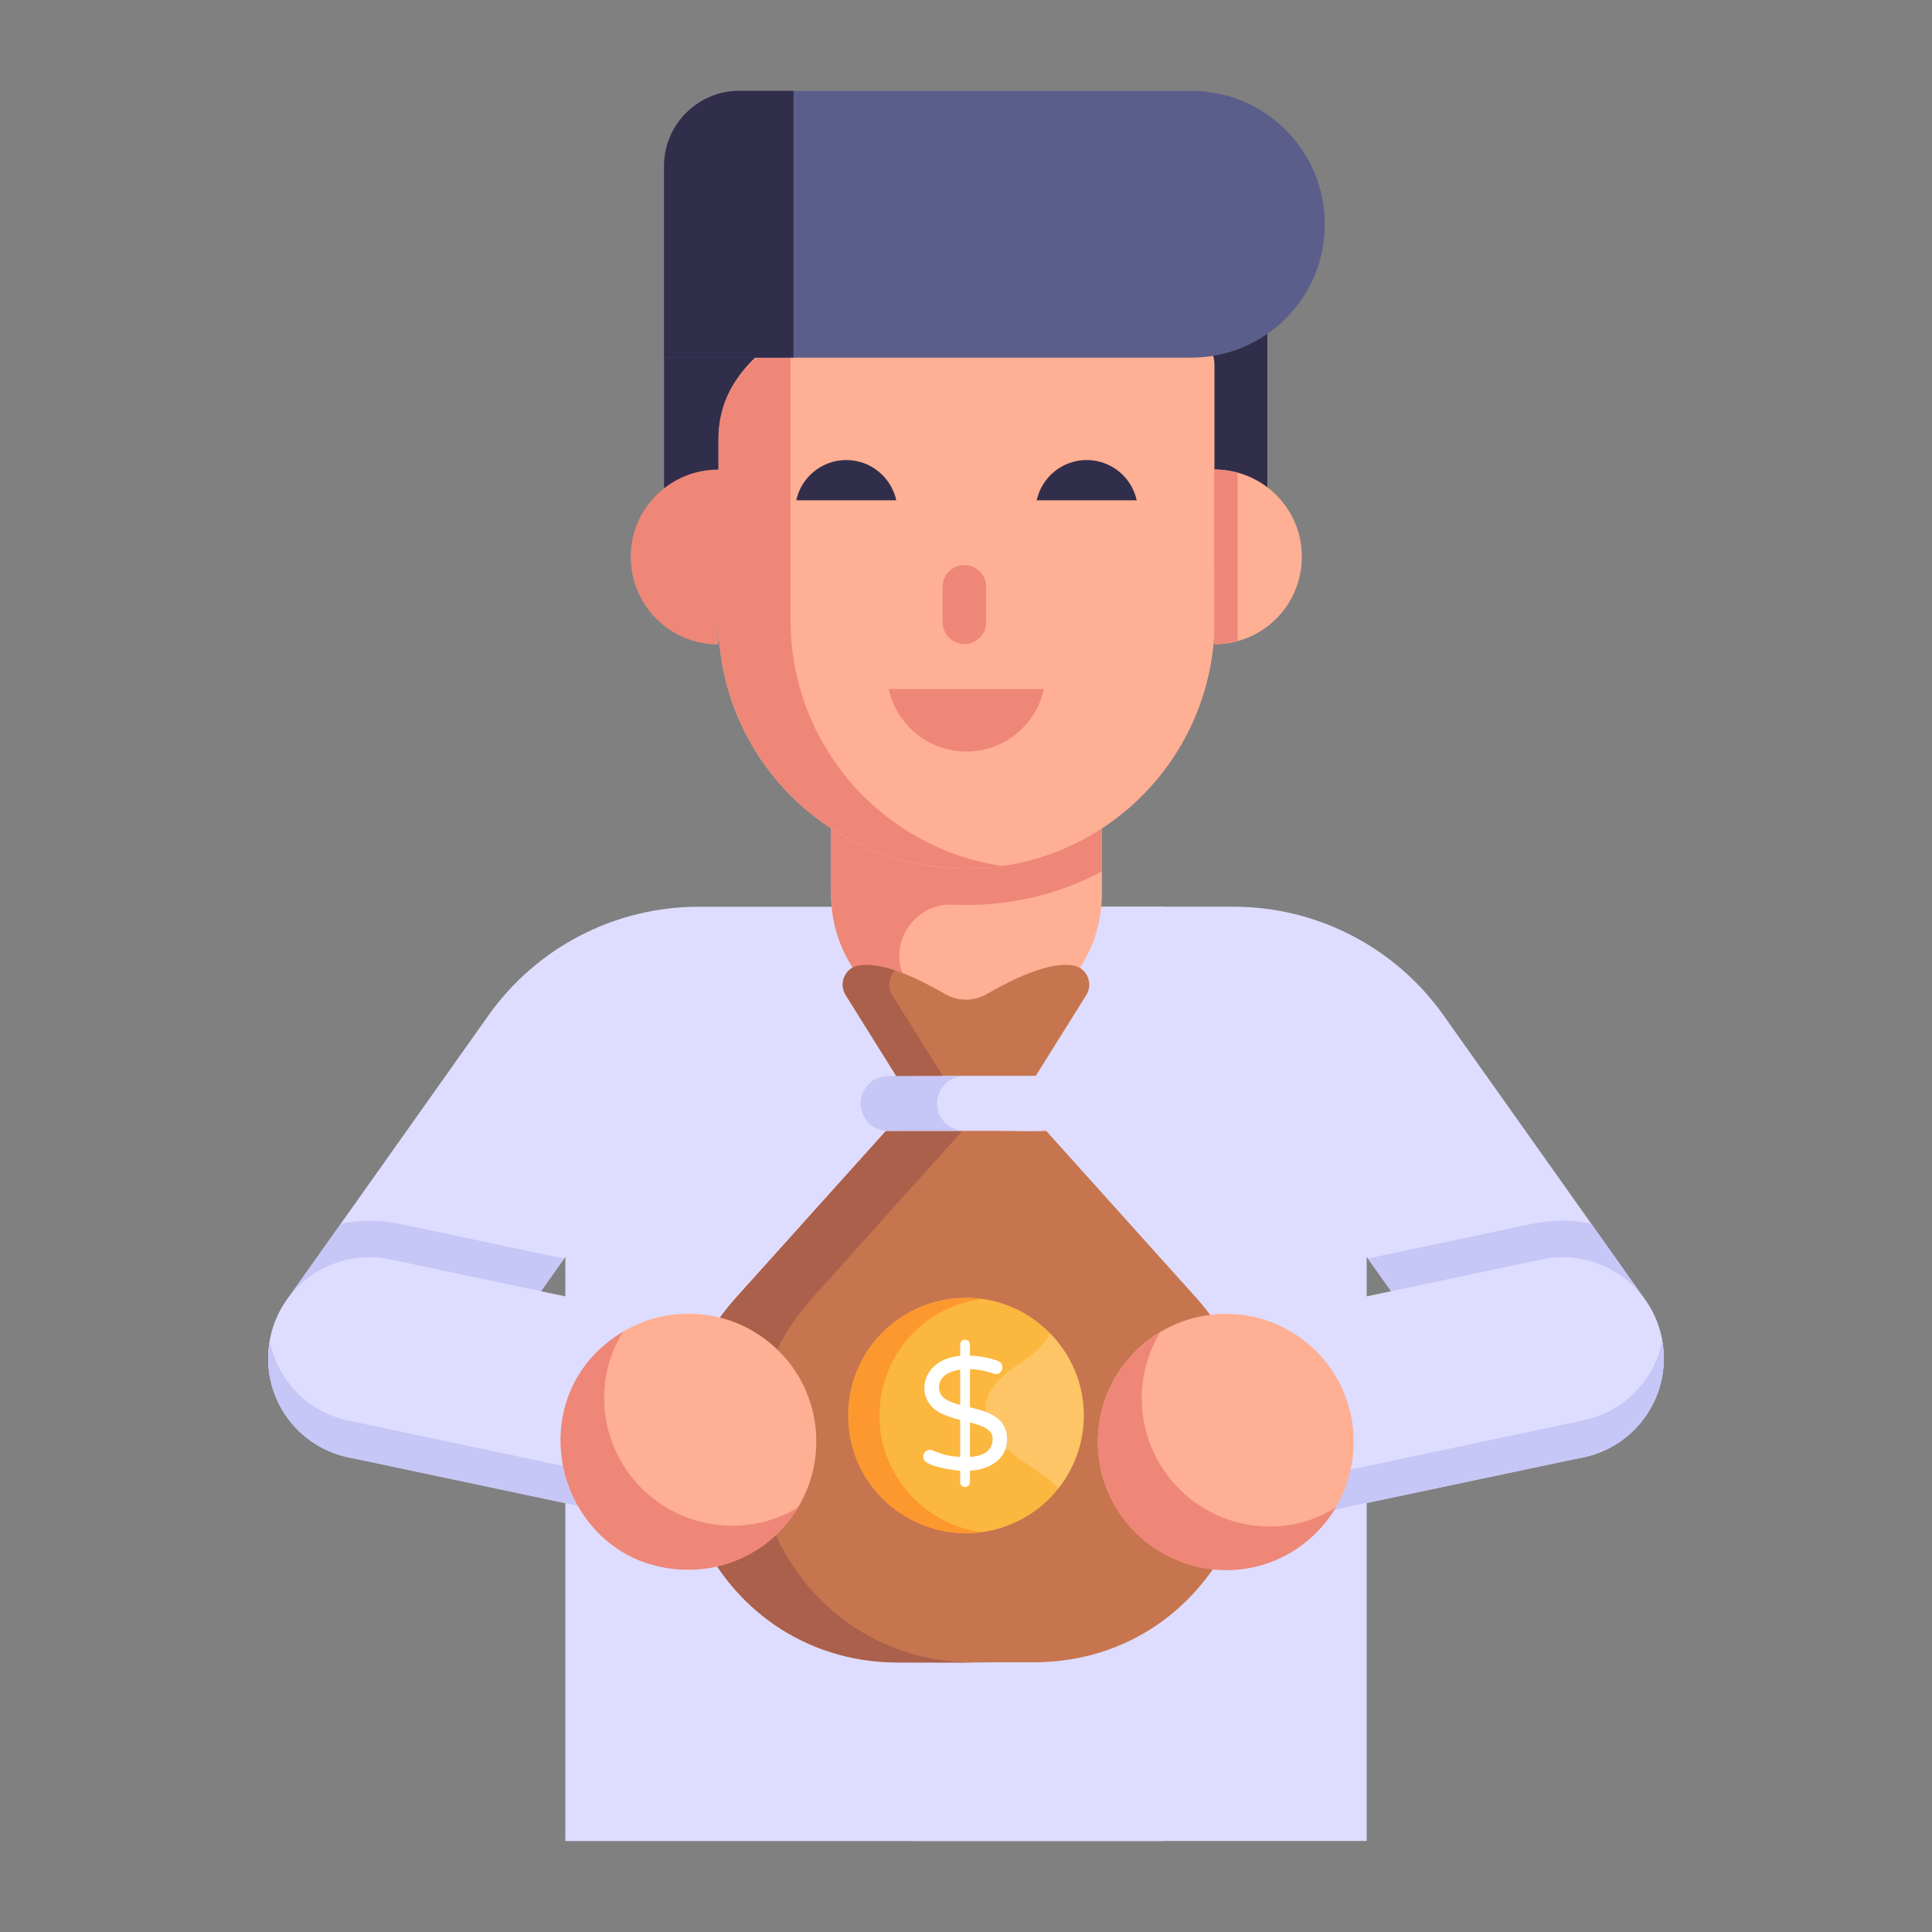 <svg xmlns="http://www.w3.org/2000/svg" width="36" height="36" viewBox="0 0 36 36" fill="none"><rect x="0" y="0" width="36" height="36" fill="#808080" stroke="none"/><path d="M21.695 34.306V16.896H13.017C11.46 16.896 10 17.652 9.1 18.923L5.349 24.215C4.746 25.065 4.938 26.237 5.788 26.847C6.117 27.08 6.501 27.197 6.878 27.197C7.467 27.197 8.043 26.923 8.413 26.409L10.534 23.422V34.306H21.695Z" fill="#DEDDFF"></path><path d="M5.791 26.845C6.12 27.078 6.504 27.195 6.881 27.195C7.47 27.195 8.046 26.92 8.416 26.406L10.507 23.452L7.429 22.801C7.068 22.731 6.704 22.722 6.346 22.808L5.352 24.213C4.749 25.063 4.941 26.235 5.791 26.845Z" fill="#C6C6F7"></path><path d="M15.911 25.291L7.285 23.47C6.268 23.248 5.264 23.892 5.042 24.908C4.82 25.925 5.463 26.929 6.48 27.151L15.106 28.972L15.911 25.291Z" fill="#DEDDFF"></path><path d="M14.033 28.064L6.477 26.468C5.723 26.303 5.167 25.707 5.03 24.994C5.01 25.104 4.996 25.213 4.996 25.323C4.996 26.187 5.599 26.961 6.477 27.153L14.033 28.75V28.064Z" fill="#C6C6F7"></path><path d="M30.651 24.213L26.9 18.922C26.001 17.65 24.54 16.895 22.983 16.895H17.026V34.304H25.466V23.42L27.587 26.407C27.957 26.921 28.533 27.195 29.123 27.195C29.5 27.195 29.884 27.078 30.212 26.845C31.062 26.235 31.254 25.063 30.651 24.213Z" fill="#DEDDFF"></path><path d="M30.209 26.843C29.88 27.076 29.496 27.193 29.119 27.193C28.53 27.193 27.954 26.919 27.584 26.404L25.493 23.45L28.571 22.799C28.932 22.73 29.296 22.72 29.654 22.806L30.648 24.211C31.251 25.061 31.059 26.233 30.209 26.843Z" fill="#C6C6F7"></path><path d="M30.958 24.908C30.736 23.892 29.732 23.248 28.715 23.47L22.418 24.799V28.65L29.521 27.151C30.537 26.929 31.181 25.925 30.958 24.908Z" fill="#DEDDFF"></path><path d="M30.97 24.988C30.833 25.701 30.278 26.297 29.524 26.462L22.418 27.963V28.649L29.524 27.147C30.401 26.956 31.004 26.181 31.004 25.317C31.004 25.208 30.991 25.098 30.97 24.988Z" fill="#C6C6F7"></path><path d="M20.532 14.637V16.657C20.532 18.052 19.397 19.182 18.012 19.182C16.653 19.182 15.486 18.093 15.486 16.657V14.637H20.532Z" fill="#FFAF93"></path><path d="M17.012 18.43L17.028 18.445C17.397 18.815 17.871 19.07 18.413 19.148C17.024 19.426 15.486 18.314 15.486 16.66V15.436C16.21 15.91 17.08 16.186 18.012 16.186C18.241 16.186 18.465 16.17 18.683 16.139C17.673 15.993 16.772 15.519 16.085 14.832C15.991 14.738 15.898 14.639 15.814 14.535H20.532V16.238C19.777 16.639 18.923 16.863 18.012 16.863C17.923 16.863 17.84 16.863 17.756 16.857C16.918 16.816 16.424 17.836 17.012 18.43Z" fill="#EE8778"></path><path d="M22.632 6.109V11.559C22.632 14.113 20.562 16.182 18.009 16.182C15.456 16.182 13.387 14.113 13.387 11.559V6.109H22.632Z" fill="#FFAF93"></path><path d="M22.63 6.109V11.559C22.63 11.705 22.625 11.851 22.609 11.992C22.593 12.195 22.557 12.393 22.51 12.591C22.047 14.652 20.209 16.183 18.011 16.183C16.736 16.183 15.58 15.668 14.741 14.829C13.903 13.991 13.388 12.835 13.388 11.559V6.109H22.63Z" fill="#FFAF93"></path><path d="M23.615 3.121V10.573H22.63V6.808C22.63 6.422 22.317 6.109 21.93 6.109H15.502C14.334 6.109 13.388 7.056 13.388 8.223V10.573H12.374V3.121H23.615Z" fill="#312E4B"></path><path d="M24.258 10.372C24.258 11.278 23.531 12.005 22.625 12.005V8.748C23.531 8.748 24.258 9.475 24.258 10.372Z" fill="#FFAF93"></path><path d="M23.061 8.813C22.921 8.775 22.777 8.748 22.625 8.748V12.005C22.777 12.005 22.921 11.978 23.061 11.94V8.813Z" fill="#EE8778"></path><path d="M18.683 16.138C18.465 16.169 18.241 16.185 18.012 16.185C17.079 16.185 16.21 15.909 15.486 15.435C15.215 15.258 14.971 15.06 14.742 14.831C13.903 13.993 13.388 12.837 13.388 11.562V12.009C12.482 12.009 11.753 11.28 11.753 10.374C11.753 9.859 11.992 9.401 12.373 9.099C12.654 8.88 13.002 8.75 13.388 8.75V8.152C13.388 7.299 13.95 6.575 14.731 6.33V11.562C14.731 12.691 15.137 13.728 15.814 14.535C15.898 14.639 15.991 14.738 16.085 14.831C16.772 15.519 17.673 15.992 18.683 16.138Z" fill="#EE8778"></path><path d="M18.375 10.935V11.595C18.375 11.819 18.194 12 17.97 12C17.746 12 17.564 11.819 17.564 11.595V10.935C17.564 10.711 17.746 10.529 17.97 10.529C18.082 10.529 18.183 10.574 18.257 10.648C18.33 10.722 18.375 10.823 18.375 10.935Z" fill="#EE8778"></path><path d="M16.561 12.84C16.706 13.505 17.298 14.004 18.006 14.004C18.715 14.004 19.306 13.505 19.451 12.84L16.561 12.84Z" fill="#EE8778"></path><path d="M16.701 9.323C16.607 8.894 16.226 8.572 15.769 8.572C15.312 8.572 14.93 8.894 14.837 9.323H16.701Z" fill="#312E4B"></path><path d="M21.181 9.323C21.088 8.894 20.706 8.572 20.249 8.572C19.792 8.572 19.411 8.894 19.317 9.323H21.181Z" fill="#312E4B"></path><path d="M24.685 4.175V4.182C24.685 5.552 23.573 6.664 22.196 6.664H12.374V3.092C12.374 2.323 13.003 1.693 13.772 1.693H22.196C23.573 1.693 24.685 2.805 24.685 4.175Z" fill="#5B5E8B"></path><path d="M14.785 1.693H13.772C13.003 1.693 12.374 2.323 12.374 3.092V6.664H14.785V1.693Z" fill="#312E4B"></path><path d="M16.507 21.072L13.709 24.185C11.363 26.795 13.201 30.953 16.71 30.974H19.29C22.8 30.953 24.638 26.795 22.292 24.185L19.494 21.072H16.507Z" fill="#C7754F"></path><path d="M18.508 30.983C18.439 30.983 16.595 30.979 16.712 30.979C13.202 30.959 11.363 26.802 13.708 24.19L16.508 21.076H17.928L15.132 24.19C12.786 26.802 14.622 30.959 18.132 30.979L18.508 30.983Z" fill="#AB604B"></path><path d="M19.811 20.92C19.544 21.188 19.434 21.018 16.552 21.071C16.097 21.071 15.867 20.517 16.189 20.195C16.457 19.928 16.567 20.097 19.449 20.045C19.904 20.045 20.133 20.599 19.811 20.92Z" fill="#DEDDFF"></path><path d="M17.974 21.073H16.551C16.094 21.073 15.864 20.525 16.19 20.199C16.432 19.946 16.72 20.09 17.974 20.05C17.682 20.05 17.461 20.282 17.461 20.564C17.461 20.846 17.692 21.073 17.974 21.073Z" fill="#C6C6F7"></path><path d="M20.242 18.541L19.3 20.047H16.7L15.759 18.541C15.629 18.333 15.735 18.055 15.975 17.996C16.426 17.894 17.159 18.259 17.61 18.522C17.853 18.663 18.147 18.663 18.39 18.522C18.841 18.259 19.575 17.894 20.026 17.996C20.265 18.055 20.371 18.337 20.242 18.541Z" fill="#C7754F"></path><path d="M17.567 20.049H16.7L15.759 18.543C15.629 18.335 15.735 18.056 15.975 17.997C16.171 17.954 16.422 17.997 16.68 18.084C16.563 18.197 16.532 18.39 16.626 18.543L17.567 20.049Z" fill="#AB604B"></path><path d="M20.195 26.375C20.195 27.183 19.753 27.895 19.108 28.268C17.758 29.055 16.048 28.22 15.828 26.692C15.632 25.272 16.782 24.072 18.206 24.192C19.239 24.286 20.038 25.107 20.172 26.059C20.187 26.166 20.195 26.272 20.195 26.375Z" fill="#FCB73E"></path><path d="M18.291 28.548C17.074 28.714 15.994 27.846 15.828 26.692C15.632 25.272 16.782 24.072 18.206 24.192C18.236 24.195 18.261 24.199 18.291 24.203C17.079 24.369 16.241 25.469 16.409 26.692C16.549 27.657 17.33 28.426 18.291 28.548Z" fill="#FD982E"></path><g opacity="0.2"><path d="M20.194 26.375C20.194 26.887 20.018 27.359 19.723 27.734C19.428 27.405 18.926 27.21 18.622 26.869C18.246 26.439 18.248 25.964 18.806 25.543C18.998 25.4 19.211 25.275 19.381 25.102C19.454 25.024 19.517 24.939 19.565 24.844C19.885 25.168 20.106 25.591 20.172 26.059C20.187 26.166 20.194 26.272 20.194 26.375Z" fill="white"></path></g><path d="M18.074 27.405V27.617C18.074 27.736 17.892 27.74 17.892 27.617V27.405C17.728 27.395 17.302 27.322 17.228 27.215C17.156 27.112 17.258 26.973 17.384 27.028C17.545 27.1 17.715 27.14 17.892 27.148V26.46C17.756 26.424 17.642 26.386 17.55 26.343C17.026 26.107 17.131 25.328 17.892 25.264V25.055C17.892 24.931 18.074 24.934 18.074 25.055V25.261C18.27 25.269 18.443 25.302 18.595 25.36C18.75 25.417 18.672 25.657 18.511 25.593C18.375 25.545 18.23 25.518 18.074 25.512V26.224C18.455 26.313 18.765 26.429 18.765 26.825C18.765 27.183 18.446 27.384 18.074 27.405ZM17.892 26.179V25.521C17.688 25.549 17.497 25.646 17.497 25.853C17.497 26.057 17.693 26.126 17.892 26.179ZM18.496 26.807C18.496 26.621 18.267 26.557 18.074 26.505V27.148C18.355 27.128 18.496 27.015 18.496 26.807Z" fill="white"></path><path d="M25.224 26.863C25.224 28.183 24.159 29.249 22.844 29.249C21.529 29.249 20.458 28.183 20.458 26.863C20.458 25.548 21.529 24.482 22.844 24.482C24.159 24.482 25.224 25.548 25.224 26.863Z" fill="#FFAF93"></path><path d="M24.891 28.09C24.475 28.791 23.717 29.258 22.847 29.258C21.528 29.258 20.455 28.191 20.455 26.873C20.455 26.002 20.922 25.245 21.616 24.828C21.402 25.188 21.275 25.604 21.275 26.052C21.275 27.377 22.342 28.444 23.661 28.444C24.109 28.444 24.531 28.318 24.891 28.09Z" fill="#EE8778"></path><path d="M12.831 24.479C11.511 24.479 10.445 25.544 10.445 26.859C10.445 28.174 11.511 29.245 12.831 29.245C14.146 29.245 15.211 28.174 15.211 26.859C15.211 25.544 14.146 24.479 12.831 24.479Z" fill="#FFAF93"></path><path d="M11.611 24.814C9.53 26.052 10.419 29.25 12.829 29.25C13.699 29.25 14.457 28.784 14.873 28.09C14.513 28.304 14.097 28.43 13.649 28.43C12.324 28.43 11.257 27.364 11.257 26.045C11.257 25.597 11.384 25.174 11.611 24.814Z" fill="#EE8778"></path></svg>
